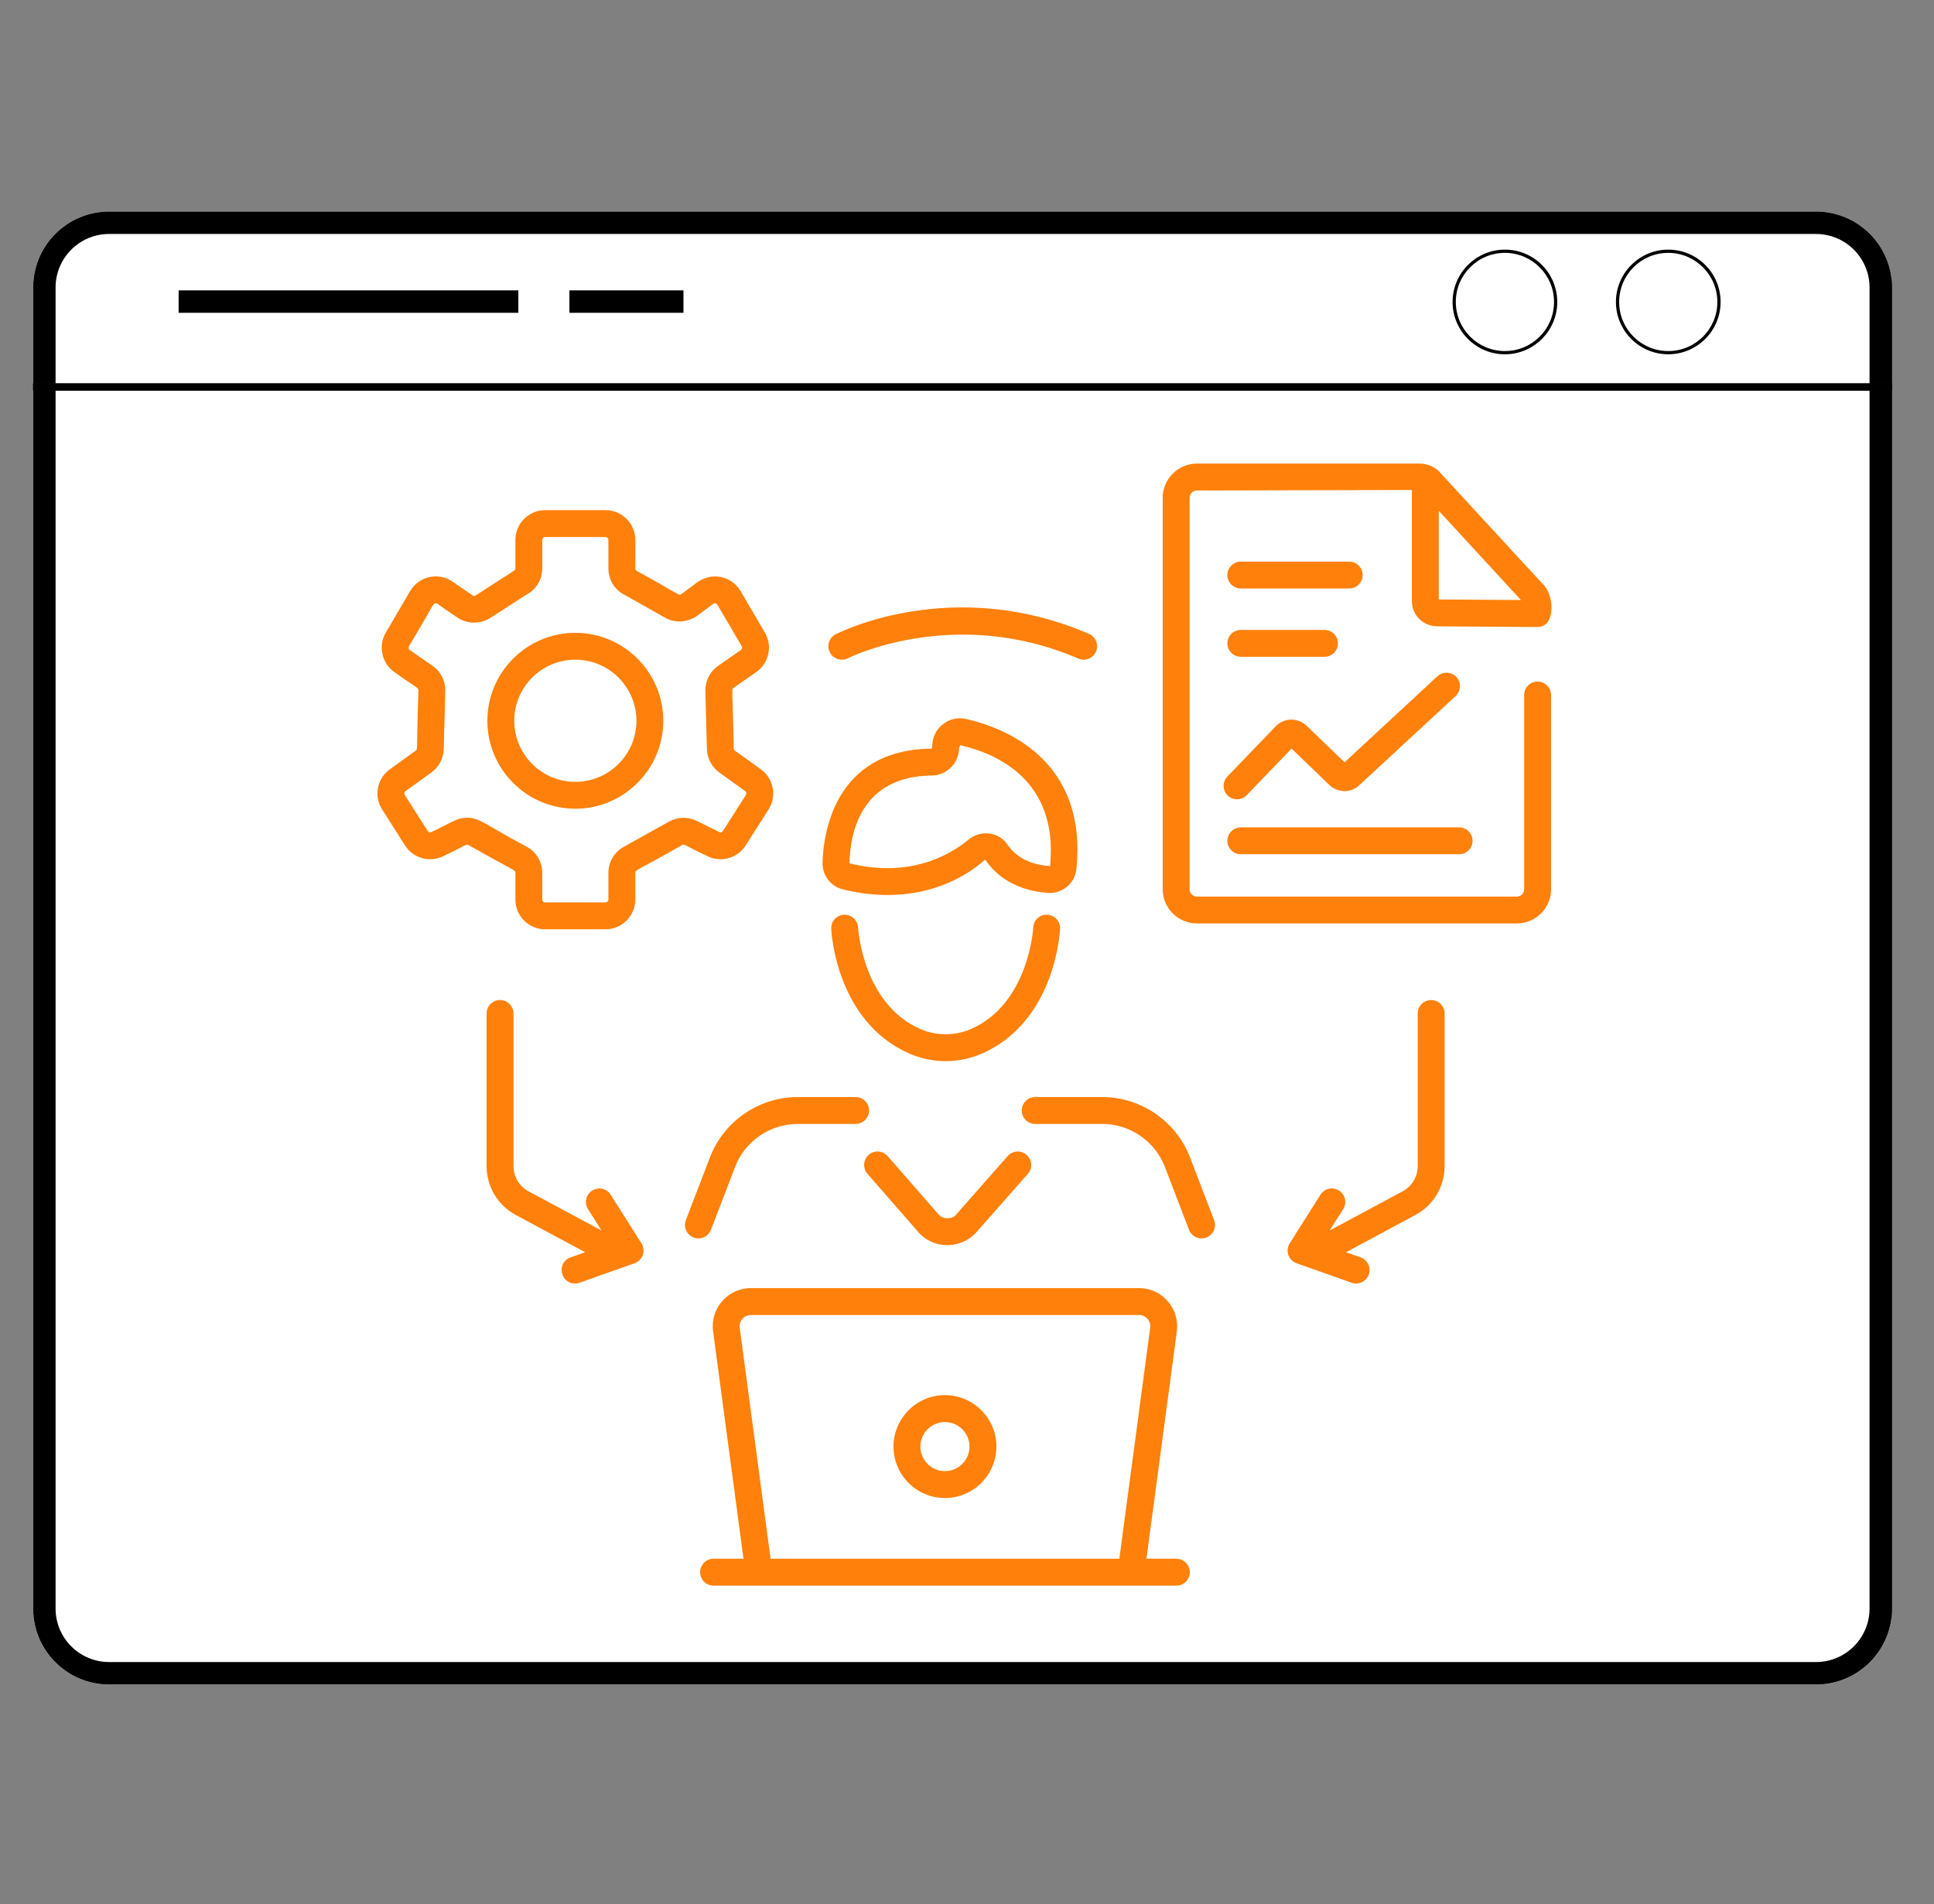 <svg xmlns="http://www.w3.org/2000/svg" xmlns:xlink="http://www.w3.org/1999/xlink" width="258" viewBox="0 0 193.5 190.5" height="254" preserveAspectRatio="xMidYMid meet"><rect x="0" y="0" width="193.5" height="190.5" fill="#808080" stroke="none"/><defs><clipPath id="cf3c12a250"><path d="M 3.312 21.164 L 189.828 21.164 L 189.828 168.535 L 3.312 168.535 Z M 3.312 21.164 " clip-rule="nonzero"></path></clipPath><clipPath id="da9943a9ca"><path d="M 10.914 21.164 L 181.707 21.164 C 183.723 21.164 185.656 21.965 187.082 23.391 C 188.508 24.816 189.309 26.75 189.309 28.766 L 189.309 160.934 C 189.309 162.949 188.508 164.883 187.082 166.309 C 185.656 167.734 183.723 168.535 181.707 168.535 L 10.914 168.535 C 8.898 168.535 6.965 167.734 5.539 166.309 C 4.113 164.883 3.312 162.949 3.312 160.934 L 3.312 28.766 C 3.312 26.75 4.113 24.816 5.539 23.391 C 6.965 21.965 8.898 21.164 10.914 21.164 Z M 10.914 21.164 " clip-rule="nonzero"></path></clipPath><clipPath id="49bfc669f1"><path d="M 3.316 21.164 L 189.574 21.164 L 189.574 168.527 L 3.316 168.527 Z M 3.316 21.164 " clip-rule="nonzero"></path></clipPath><clipPath id="4d1e7877c4"><path d="M 10.918 21.164 L 181.703 21.164 C 183.719 21.164 185.652 21.965 187.078 23.391 C 188.504 24.816 189.305 26.75 189.305 28.766 L 189.305 160.93 C 189.305 162.945 188.504 164.879 187.078 166.301 C 185.652 167.727 183.719 168.527 181.703 168.527 L 10.918 168.527 C 8.902 168.527 6.969 167.727 5.543 166.301 C 4.117 164.879 3.316 162.945 3.316 160.93 L 3.316 28.766 C 3.316 26.75 4.117 24.816 5.543 23.391 C 6.969 21.965 8.902 21.164 10.918 21.164 Z M 10.918 21.164 " clip-rule="nonzero"></path></clipPath><clipPath id="bbee93bf4a"><path d="M 3.312 38.344 L 189.309 38.344 L 189.309 39.09 L 3.312 39.09 Z M 3.312 38.344 " clip-rule="nonzero"></path></clipPath><clipPath id="384072f873"><path d="M 3.312 38.344 L 189.305 38.344 L 189.305 39.09 L 3.312 39.09 Z M 3.312 38.344 " clip-rule="nonzero"></path></clipPath><clipPath id="6d8ac0e3d4"><path d="M 161.676 24.973 L 172.148 24.973 L 172.148 35.445 L 161.676 35.445 Z M 161.676 24.973 " clip-rule="nonzero"></path></clipPath><clipPath id="bbda8632b1"><path d="M 145.332 24.973 L 155.805 24.973 L 155.805 35.445 L 145.332 35.445 Z M 145.332 24.973 " clip-rule="nonzero"></path></clipPath><clipPath id="d5a1f9f2ba"><path d="M 116 46.004 L 155.527 46.004 L 155.527 93 L 116 93 Z M 116 46.004 " clip-rule="nonzero"></path></clipPath><clipPath id="0d72c258ec"><path d="M 37.336 51 L 78 51 L 78 93 L 37.336 93 Z M 37.336 51 " clip-rule="nonzero"></path></clipPath><clipPath id="6bbb4619bd"><path d="M 70 128 L 120 128 L 120 158.957 L 70 158.957 Z M 70 128 " clip-rule="nonzero"></path></clipPath></defs><g clip-path="url(#cf3c12a250)"><g clip-path="url(#da9943a9ca)"><path fill="#ffffff" d="M 3.312 21.164 L 189.25 21.164 L 189.25 168.535 L 3.312 168.535 Z M 3.312 21.164 " fill-opacity="1" fill-rule="nonzero"></path></g></g><g clip-path="url(#49bfc669f1)"><g clip-path="url(#4d1e7877c4)"><path stroke-linecap="butt" transform="matrix(0.748, 0, 0, 0.748, 3.316, 21.165)" fill="none" stroke-linejoin="miter" d="M 10.162 -0.002 L 238.473 -0.002 C 241.168 -0.002 243.753 1.069 245.659 2.975 C 247.565 4.881 248.635 7.466 248.635 10.16 L 248.635 186.841 C 248.635 189.536 247.565 192.121 245.659 194.022 C 243.753 195.928 241.168 196.998 238.473 196.998 L 10.162 196.998 C 7.468 196.998 4.883 195.928 2.977 194.022 C 1.071 192.121 0 189.536 0 186.841 L 0 10.16 C 0 7.466 1.071 4.881 2.977 2.975 C 4.883 1.069 7.468 -0.002 10.162 -0.002 Z M 10.162 -0.002 " stroke="#000000" stroke-width="6" stroke-opacity="1" stroke-miterlimit="4"></path></g></g><g clip-path="url(#bbee93bf4a)"><path fill="#231f20" d="M 3.312 38.371 L 189.574 38.371 L 189.574 39.062 L 3.312 39.062 Z M 3.312 38.371 " fill-opacity="1" fill-rule="nonzero"></path></g><g clip-path="url(#384072f873)"><path stroke-linecap="butt" transform="matrix(0.748, 0, 0, 0.748, 3.313, 38.343)" fill="none" stroke-linejoin="miter" d="M -0.001 0.001 L -0.001 1.233 L 248.639 1.233 L 248.639 0.001 L -0.001 0.001 " stroke="#000000" stroke-width="28" stroke-opacity="1" stroke-miterlimit="4"></path></g><g clip-path="url(#6d8ac0e3d4)"><path fill="#000000" d="M 166.91 35.445 C 164.02 35.445 161.676 33.086 161.676 30.211 C 161.676 27.332 164.02 24.973 166.91 24.973 C 169.805 24.973 172.148 27.316 172.148 30.211 C 172.148 33.102 169.789 35.445 166.91 35.445 Z M 166.91 25.297 C 164.195 25.297 162 27.492 162 30.211 C 162 32.926 164.195 35.121 166.91 35.121 C 169.625 35.121 171.824 32.926 171.824 30.211 C 171.824 27.492 169.609 25.297 166.91 25.297 Z M 166.91 25.297 " fill-opacity="1" fill-rule="nonzero"></path></g><g clip-path="url(#bbda8632b1)"><path fill="#000000" d="M 150.57 35.445 C 147.676 35.445 145.332 33.086 145.332 30.211 C 145.332 27.332 147.676 24.973 150.57 24.973 C 153.465 24.973 155.805 27.316 155.805 30.211 C 155.805 33.102 153.445 35.445 150.57 35.445 Z M 150.57 25.297 C 147.855 25.297 145.656 27.492 145.656 30.211 C 145.656 32.926 147.855 35.121 150.57 35.121 C 153.285 35.121 155.484 32.926 155.484 30.211 C 155.484 27.492 153.27 25.297 150.57 25.297 Z M 150.57 25.297 " fill-opacity="1" fill-rule="nonzero"></path></g><path stroke-linecap="butt" transform="matrix(0.748, 0, 0, 0.748, 17.872, 29.05)" fill="none" stroke-linejoin="miter" d="M -0.001 1.499 L 45.441 1.499 " stroke="#000000" stroke-width="3" stroke-opacity="1" stroke-miterlimit="4"></path><path stroke-linecap="butt" transform="matrix(0.748, 0, -0, 0.748, 56.972, 29.05)" fill="none" stroke-linejoin="miter" d="M 0.001 1.499 L 15.254 1.499 " stroke="#000000" stroke-width="3" stroke-opacity="1" stroke-miterlimit="4"></path><g clip-path="url(#d5a1f9f2ba)"><path fill="#ff800a" d="M 143.93 47.113 C 143.406 46.641 142.73 46.379 142.031 46.379 L 119.754 46.379 C 117.867 46.379 116.332 47.914 116.332 49.801 L 116.332 88.961 C 116.332 90.848 117.867 92.383 119.754 92.383 L 151.766 92.383 C 153.652 92.383 155.188 90.848 155.188 88.961 L 155.188 69.531 C 155.188 68.789 154.586 68.188 153.844 68.188 C 153.102 68.188 152.496 68.789 152.496 69.531 L 152.496 88.961 C 152.496 89.367 152.168 89.695 151.766 89.695 L 119.754 89.695 C 119.348 89.695 119.02 89.367 119.02 88.961 L 119.02 49.801 C 119.02 49.398 119.348 49.07 119.754 49.07 L 141.262 49.02 L 141.262 60.133 C 141.262 61.516 142.348 62.625 143.754 62.66 C 147.328 62.684 149.812 62.699 153.844 62.727 C 155.676 62.727 155.527 59.48 154.352 58.422 Z M 143.953 51.102 L 152.172 60.027 L 143.953 59.973 Z M 143.953 51.102 " fill-opacity="1" fill-rule="nonzero"></path></g><path fill="#ff800a" d="M 124.148 85.461 L 145.984 85.461 C 146.727 85.461 147.332 84.859 147.332 84.117 C 147.332 83.375 146.727 82.773 145.984 82.773 L 124.148 82.773 C 123.406 82.773 122.801 83.375 122.801 84.117 C 122.801 84.859 123.406 85.461 124.148 85.461 Z M 124.148 85.461 " fill-opacity="1" fill-rule="nonzero"></path><path fill="#ff800a" d="M 124.148 58.875 L 134.992 58.875 C 135.734 58.875 136.336 58.273 136.336 57.531 C 136.336 56.789 135.734 56.188 134.992 56.188 L 124.148 56.188 C 123.406 56.188 122.801 56.789 122.801 57.531 C 122.801 58.273 123.406 58.875 124.148 58.875 Z M 124.148 58.875 " fill-opacity="1" fill-rule="nonzero"></path><path fill="#ff800a" d="M 124.148 65.707 L 132.516 65.707 C 133.258 65.707 133.863 65.105 133.863 64.363 C 133.863 63.621 133.258 63.02 132.516 63.02 L 124.148 63.02 C 123.406 63.02 122.801 63.621 122.801 64.363 C 122.801 65.105 123.406 65.707 124.148 65.707 Z M 124.148 65.707 " fill-opacity="1" fill-rule="nonzero"></path><path fill="#ff800a" d="M 122.836 79.59 C 123.371 80.105 124.223 80.086 124.738 79.551 L 129.223 74.891 L 133 78.527 C 133.863 79.355 135.242 79.34 136.031 78.527 L 145.645 69.629 C 146.188 69.125 146.219 68.273 145.715 67.73 C 145.211 67.188 144.359 67.156 143.816 67.656 L 134.527 76.262 L 130.723 72.602 C 129.855 71.77 128.469 71.793 127.633 72.664 L 122.801 77.688 C 122.285 78.223 122.301 79.074 122.836 79.59 Z M 122.836 79.59 " fill-opacity="1" fill-rule="nonzero"></path><g clip-path="url(#0d72c258ec)"><path fill="#ff800a" d="M 40.527 84.586 C 41.348 85.871 42.996 86.328 44.359 85.648 C 46.621 84.574 46.645 84.406 46.875 84.539 C 51.461 87.156 51.566 87 51.566 87.32 L 51.566 89.992 C 51.566 91.633 52.898 92.969 54.539 92.969 L 60.586 92.969 C 62.227 92.969 63.562 91.633 63.562 89.992 L 63.562 87.32 C 63.562 87.004 63.633 87.176 68.25 84.539 C 68.484 84.41 68.465 84.555 70.766 85.648 C 72.129 86.328 73.777 85.867 74.602 84.586 L 76.898 80.977 C 77.742 79.648 77.406 77.887 76.129 76.969 C 73.57 75.074 73.422 75.133 73.414 74.871 C 73.309 68.953 73.148 68.984 73.387 68.82 L 75.66 67.242 C 76.93 66.359 77.312 64.625 76.531 63.293 L 74.098 59.137 C 73.289 57.762 71.48 57.168 69.871 58.172 L 68.152 59.449 C 67.883 59.609 68.086 59.512 63.719 57.121 C 63.441 56.98 63.617 56.863 63.562 54.012 C 63.562 52.371 62.227 51.039 60.586 51.039 L 54.539 51.039 C 52.898 51.039 51.566 52.371 51.566 54.012 L 51.566 56.863 C 51.566 57.102 51.582 56.961 47.574 59.582 C 47.488 59.629 47.383 59.625 47.348 59.605 L 45.16 58.109 C 43.777 57.25 41.895 57.664 41.031 59.137 L 38.598 63.293 C 37.816 64.625 38.199 66.359 39.469 67.242 C 41.629 68.797 41.871 68.777 41.863 69.062 C 41.664 75.035 41.812 74.938 41.594 75.094 L 39 76.969 C 37.723 77.887 37.383 79.648 38.23 80.977 Z M 40.57 79.148 L 43.168 77.277 C 43.914 76.734 44.375 75.863 44.398 74.941 L 44.551 69.133 C 44.578 68.129 44.102 67.184 43.273 66.609 L 41 65.031 C 40.879 64.945 40.84 64.781 40.918 64.652 C 43.426 60.461 43.293 60.418 43.527 60.363 C 43.781 60.305 43.59 60.355 45.879 61.855 C 46.754 62.395 47.867 62.449 48.91 61.914 L 52.617 59.523 C 53.625 59.016 54.254 57.996 54.254 56.863 L 54.254 54.012 C 54.254 53.855 54.383 53.727 54.539 53.727 L 60.586 53.727 C 60.746 53.727 60.871 53.855 60.871 54.012 L 60.871 56.863 C 60.871 57.996 61.5 59.016 62.457 59.492 L 66.668 61.867 C 67.59 62.324 68.699 62.273 69.66 61.672 L 71.379 60.398 C 71.523 60.312 71.699 60.363 71.777 60.496 L 74.211 64.652 C 74.285 64.781 74.25 64.945 74.125 65.031 L 71.852 66.609 C 71.027 67.184 70.551 68.125 70.574 69.133 L 70.727 74.941 C 70.75 75.863 71.211 76.734 71.961 77.277 L 74.559 79.148 C 74.68 79.234 74.711 79.406 74.629 79.531 L 72.332 83.137 C 72.254 83.262 72.094 83.309 71.965 83.238 L 69.715 82.125 C 68.836 81.688 67.805 81.715 66.945 82.191 L 62.402 84.723 C 61.457 85.246 60.871 86.242 60.871 87.32 L 60.871 89.992 C 60.871 90.148 60.746 90.277 60.586 90.277 L 54.539 90.277 C 54.383 90.277 54.254 90.148 54.254 89.992 L 54.254 87.32 C 54.254 86.242 53.668 85.246 52.727 84.723 C 48.508 82.488 48.039 81.812 46.734 81.812 C 45.625 81.812 45.117 82.344 43.164 83.238 C 43.031 83.309 42.871 83.266 42.797 83.137 L 40.496 79.531 C 40.418 79.406 40.449 79.234 40.57 79.148 Z M 40.57 79.148 " fill-opacity="1" fill-rule="nonzero"></path></g><path fill="#ff800a" d="M 57.562 80.906 C 62.414 80.906 66.363 76.961 66.363 72.109 C 66.363 67.258 62.414 63.309 57.562 63.309 C 52.711 63.309 48.762 67.258 48.762 72.109 C 48.762 76.961 52.711 80.906 57.562 80.906 Z M 57.562 65.996 C 60.934 65.996 63.676 68.738 63.676 72.109 C 63.676 75.477 60.934 78.219 57.562 78.219 C 54.195 78.219 51.453 75.477 51.453 72.109 C 51.453 68.738 54.195 65.996 57.562 65.996 Z M 57.562 65.996 " fill-opacity="1" fill-rule="nonzero"></path><path fill="#ff800a" d="M 133.969 119.109 C 133.34 118.707 132.512 118.895 132.113 119.527 L 129.039 124.391 C 128.578 125.117 128.91 126.086 129.727 126.379 L 135.234 128.328 C 135.926 128.574 136.699 128.219 136.949 127.512 C 137.199 126.812 136.832 126.043 136.133 125.793 L 134.672 125.277 L 141.605 121.555 C 143.414 120.586 144.535 118.711 144.535 116.66 L 144.535 101.391 C 144.535 100.648 143.934 100.047 143.191 100.047 C 142.449 100.047 141.844 100.648 141.844 101.391 L 141.844 116.66 C 141.844 117.719 141.266 118.688 140.336 119.184 L 133.035 123.102 L 134.387 120.961 C 134.785 120.336 134.598 119.504 133.969 119.109 Z M 133.969 119.109 " fill-opacity="1" fill-rule="nonzero"></path><path fill="#ff800a" d="M 50.027 100.047 C 49.285 100.047 48.684 100.648 48.684 101.391 L 48.684 116.66 C 48.684 118.711 49.805 120.586 51.613 121.555 L 58.547 125.277 L 57.086 125.793 C 55.668 126.297 56.031 128.406 57.535 128.406 C 57.953 128.406 57.703 128.398 63.492 126.379 C 64.312 126.086 64.637 125.113 64.18 124.391 L 61.105 119.527 C 60.707 118.895 59.875 118.707 59.25 119.109 C 58.621 119.504 58.434 120.336 58.832 120.961 L 60.184 123.102 L 52.883 119.184 C 51.953 118.688 51.375 117.719 51.375 116.66 L 51.375 101.391 C 51.375 100.648 50.77 100.047 50.027 100.047 Z M 50.027 100.047 " fill-opacity="1" fill-rule="nonzero"></path><g clip-path="url(#6bbb4619bd)"><path fill="#ff800a" d="M 113.961 128.867 L 75.129 128.867 C 72.816 128.867 71.031 130.91 71.348 133.199 L 74.387 155.941 L 71.395 155.941 C 70.652 155.941 70.051 156.543 70.051 157.285 C 70.051 158.031 70.652 158.633 71.395 158.633 L 117.695 158.633 C 118.438 158.633 119.039 158.031 119.039 157.285 C 119.039 156.543 118.438 155.941 117.695 155.941 L 114.703 155.941 L 117.742 133.203 C 118.055 130.918 116.281 128.867 113.961 128.867 Z M 111.992 155.941 L 77.098 155.941 L 74.012 132.84 C 73.918 132.16 74.441 131.559 75.129 131.559 L 113.961 131.559 C 114.645 131.559 115.172 132.156 115.078 132.844 Z M 111.992 155.941 " fill-opacity="1" fill-rule="nonzero"></path></g><path fill="#ff800a" d="M 94.543 139.574 C 91.707 139.574 89.398 141.883 89.398 144.719 C 89.398 147.559 91.707 149.867 94.543 149.867 C 97.383 149.867 99.691 147.559 99.691 144.719 C 99.691 141.883 97.383 139.574 94.543 139.574 Z M 94.543 147.176 C 93.191 147.176 92.086 146.074 92.086 144.719 C 92.086 143.367 93.191 142.266 94.543 142.266 C 95.898 142.266 97 143.367 97 144.719 C 97 146.074 95.898 147.176 94.543 147.176 Z M 94.543 147.176 " fill-opacity="1" fill-rule="nonzero"></path><path fill="#ff800a" d="M 84.301 88.965 C 90.043 90.406 95.125 89.027 98.57 86 C 100.359 88.66 103.297 89.23 104.891 89.332 C 106.281 89.418 107.547 88.363 107.691 86.973 C 108.844 75.926 100.375 72.773 96.68 71.934 C 94.938 71.527 93.27 72.855 93.27 74.648 L 93.211 74.898 C 83.332 74.992 82.363 83.668 82.297 86.324 C 82.27 87.562 83.113 88.672 84.301 88.965 Z M 93.238 77.586 C 94.738 77.57 95.961 76.324 95.961 74.809 L 96.082 74.555 C 99.801 75.402 105.91 78.105 105.062 86.648 C 103.719 86.562 101.891 86.121 100.805 84.5 C 99.914 83.18 98.082 83.023 96.914 83.992 C 95.059 85.527 91.047 87.875 84.988 86.367 C 85.07 83.105 86.254 77.652 93.238 77.586 Z M 93.238 77.586 " fill-opacity="1" fill-rule="nonzero"></path><path fill="#ff800a" d="M 104.785 91.512 C 104.035 91.465 103.414 92.047 103.379 92.785 C 103.375 92.863 102.934 100.395 97.176 102.934 C 95.57 103.645 93.656 103.645 92.051 102.934 C 86.297 100.395 85.855 92.863 85.852 92.785 C 85.812 92.047 85.148 91.465 84.445 91.512 C 83.703 91.547 83.133 92.172 83.164 92.914 C 83.184 93.289 83.672 102.176 90.965 105.395 C 93.285 106.414 95.941 106.414 98.262 105.395 C 105.559 102.176 106.047 93.289 106.062 92.914 C 106.098 92.172 105.523 91.547 104.785 91.512 Z M 104.785 91.512 " fill-opacity="1" fill-rule="nonzero"></path><path fill="#ff800a" d="M 71.035 115.777 L 68.621 122.066 C 68.285 122.945 68.934 123.895 69.879 123.895 C 70.418 123.895 70.93 123.566 71.133 123.031 L 73.547 116.742 C 74.531 114.168 77.043 112.441 79.797 112.441 L 85.609 112.441 C 86.352 112.441 86.953 111.84 86.953 111.098 C 86.953 110.355 86.352 109.754 85.609 109.754 L 79.797 109.754 C 75.938 109.754 72.418 112.172 71.035 115.777 Z M 71.035 115.777 " fill-opacity="1" fill-rule="nonzero"></path><path fill="#ff800a" d="M 119.059 115.777 C 117.676 112.172 114.156 109.754 110.297 109.754 L 103.574 109.754 C 102.832 109.754 102.23 110.355 102.23 111.098 C 102.23 111.84 102.832 112.441 103.574 112.441 L 110.297 112.441 C 113.051 112.441 115.562 114.168 116.551 116.742 L 118.961 123.031 C 119.23 123.738 120.023 124.066 120.699 123.805 C 121.391 123.539 121.738 122.762 121.473 122.066 Z M 119.059 115.777 " fill-opacity="1" fill-rule="nonzero"></path><path fill="#ff800a" d="M 100.82 115.656 L 95.602 121.582 C 95.117 122.047 94.285 121.93 93.938 121.531 L 88.816 115.664 C 88.328 115.102 87.477 115.043 86.918 115.535 C 86.359 116.023 86.301 116.871 86.789 117.43 L 91.914 123.301 C 93.258 124.84 95.844 125.082 97.539 123.445 L 102.836 117.438 C 103.328 116.879 103.273 116.031 102.719 115.539 C 102.16 115.043 101.312 115.102 100.82 115.656 Z M 100.82 115.656 " fill-opacity="1" fill-rule="nonzero"></path><path fill="#ff800a" d="M 84.836 65.852 C 84.941 65.793 95.523 60.539 107.887 65.887 C 108.562 66.18 109.359 65.875 109.656 65.188 C 109.953 64.508 109.637 63.715 108.957 63.418 C 95.395 57.551 84.086 63.215 83.609 63.457 C 82.949 63.797 82.691 64.605 83.031 65.266 C 83.367 65.926 84.176 66.188 84.836 65.852 Z M 84.836 65.852 " fill-opacity="1" fill-rule="nonzero"></path></svg>